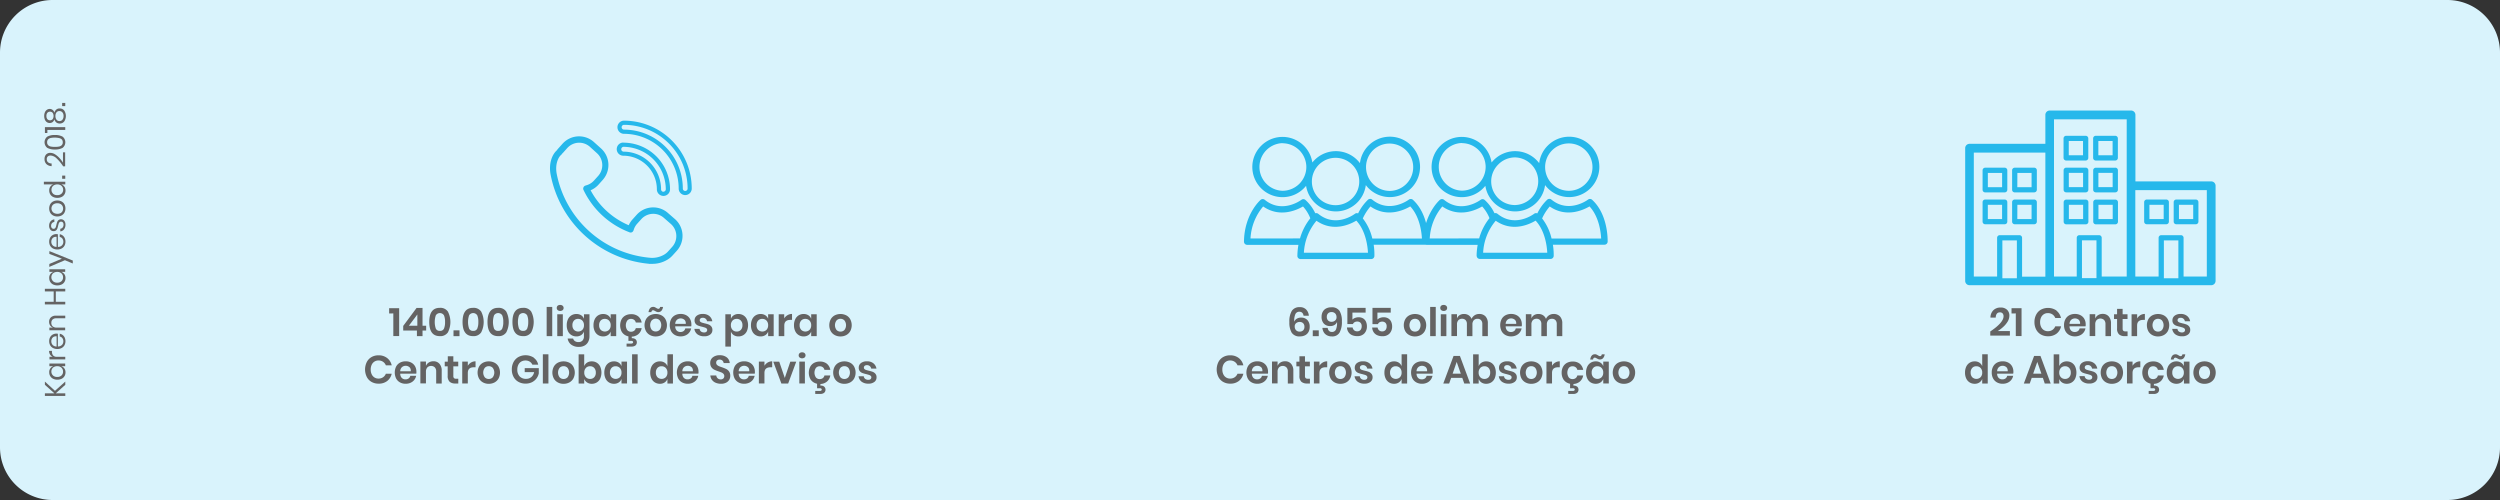 <?xml version="1.0" encoding="UTF-8"?> <svg xmlns="http://www.w3.org/2000/svg" width="950" height="190" viewBox="0 0 950 190"><rect x="0" y="0" width="950" height="190" fill="#333333" stroke="none"/><defs><style>.cls-1{fill:#d9f3fc;}.cls-2{fill:#646363;}.cls-3{fill:#26b8eb;}</style></defs><g id="Layer_2" data-name="Layer 2"><g id="Camada_1" data-name="Camada 1"><path class="cls-1" d="M930,190H20A20,20,0,0,1,0,170V20A20,20,0,0,1,20,0H930a20,20,0,0,1,20,20V170A20,20,0,0,1,930,190Z"></path><path class="cls-2" d="M147.87,119.12v-2h3.81v10.59h-2.22v-8.61Z"></path><path class="cls-2" d="M153.22,125.6v-1.75l5.07-6.83h2.27v6.75h1.38v1.83h-1.38v2.13h-2.13V125.6Zm5.37-6.1-3.21,4.28h3.21Z"></path><path class="cls-2" d="M163.12,122.35q0-5.37,4-5.37a3.42,3.42,0,0,1,3.09,1.44,8.71,8.71,0,0,1,0,7.87,3.42,3.42,0,0,1-3.09,1.44Q163.12,127.73,163.12,122.35Zm6,0a6.17,6.17,0,0,0-.4-2.5,1.82,1.82,0,0,0-3.12,0,8,8,0,0,0,0,5,1.56,1.56,0,0,0,1.57.88,1.52,1.52,0,0,0,1.55-.88A6.19,6.19,0,0,0,169.12,122.35Z"></path><path class="cls-2" d="M174.61,125.53v2.21h-2.28v-2.21Z"></path><path class="cls-2" d="M175.77,122.35q0-5.37,4-5.37a3.42,3.42,0,0,1,3.09,1.44,8.71,8.71,0,0,1,0,7.87,3.42,3.42,0,0,1-3.09,1.44Q175.77,127.73,175.77,122.35Zm6,0a6.17,6.17,0,0,0-.4-2.5,1.82,1.82,0,0,0-3.12,0,8,8,0,0,0,0,5,1.56,1.56,0,0,0,1.57.88,1.52,1.52,0,0,0,1.55-.88A6.37,6.37,0,0,0,181.77,122.35Z"></path><path class="cls-2" d="M185.25,122.35q0-5.37,4.05-5.37a3.42,3.42,0,0,1,3.09,1.44,8.71,8.71,0,0,1,0,7.87,3.42,3.42,0,0,1-3.09,1.44Q185.25,127.73,185.25,122.35Zm6,0a6.17,6.17,0,0,0-.4-2.5,1.82,1.82,0,0,0-3.12,0,8,8,0,0,0,0,5,1.56,1.56,0,0,0,1.57.88,1.52,1.52,0,0,0,1.55-.88A6.37,6.37,0,0,0,191.25,122.35Z"></path><path class="cls-2" d="M194.73,122.35q0-5.37,4.05-5.37a3.42,3.42,0,0,1,3.09,1.44,8.71,8.71,0,0,1,0,7.87,3.42,3.42,0,0,1-3.09,1.44Q194.73,127.73,194.73,122.35Zm6,0a6.17,6.17,0,0,0-.4-2.5,1.82,1.82,0,0,0-3.12,0,8,8,0,0,0,0,5,1.56,1.56,0,0,0,1.57.88,1.52,1.52,0,0,0,1.55-.88A6.37,6.37,0,0,0,200.73,122.35Z"></path><path class="cls-2" d="M209.85,116.63v11.1h-2.12v-11.1Z"></path><path class="cls-2" d="M211.88,116.2a1.37,1.37,0,0,1,.94-.32,1.4,1.4,0,0,1,1,.32,1.13,1.13,0,0,1,0,1.65,1.56,1.56,0,0,1-1.89,0,1,1,0,0,1-.36-.82A1.08,1.08,0,0,1,211.88,116.2Zm2,3.22v8.31h-2.12v-8.31Z"></path><path class="cls-2" d="M220.85,119.81a2.72,2.72,0,0,1,1.06,1.33v-1.72H224v8.34a4.57,4.57,0,0,1-.46,2.08,3.36,3.36,0,0,1-1.37,1.45,4.32,4.32,0,0,1-2.2.53,4.64,4.64,0,0,1-2.91-.86,3.53,3.53,0,0,1-1.35-2.32h2.08a1.68,1.68,0,0,0,.7,1,2.35,2.35,0,0,0,1.33.35,2.06,2.06,0,0,0,1.5-.55,2.21,2.21,0,0,0,.57-1.66V126a2.7,2.7,0,0,1-1.06,1.34,3.2,3.2,0,0,1-1.8.5,3.57,3.57,0,0,1-1.89-.51,3.39,3.39,0,0,1-1.31-1.48,5,5,0,0,1-.47-2.27,5.17,5.17,0,0,1,.47-2.27,3.44,3.44,0,0,1,1.31-1.48,3.57,3.57,0,0,1,1.89-.51A3.29,3.29,0,0,1,220.85,119.81Zm-2.73,2a2.5,2.5,0,0,0-.6,1.77,2.45,2.45,0,0,0,.6,1.76,2.27,2.27,0,0,0,3.17,0,2.42,2.42,0,0,0,.62-1.75,2.45,2.45,0,0,0-.62-1.76,2.11,2.11,0,0,0-1.58-.65A2,2,0,0,0,218.12,121.81Z"></path><path class="cls-2" d="M231,119.81a2.72,2.72,0,0,1,1.06,1.33v-1.72h2.1v8.31h-2.1V126a2.7,2.7,0,0,1-1.06,1.34,3.2,3.2,0,0,1-1.8.5,3.57,3.57,0,0,1-1.89-.51,3.39,3.39,0,0,1-1.31-1.48,5,5,0,0,1-.47-2.27,5.17,5.17,0,0,1,.47-2.27,3.44,3.44,0,0,1,1.31-1.48,3.57,3.57,0,0,1,1.89-.51A3.28,3.28,0,0,1,231,119.81Zm-2.73,2a2.5,2.5,0,0,0-.6,1.77,2.45,2.45,0,0,0,.6,1.76,2.27,2.27,0,0,0,3.17,0,2.42,2.42,0,0,0,.62-1.75,2.45,2.45,0,0,0-.62-1.76,2.11,2.11,0,0,0-1.58-.65A2,2,0,0,0,228.26,121.81Z"></path><path class="cls-2" d="M242.49,120.19a3.82,3.82,0,0,1,1.34,2.37H241.6a1.7,1.7,0,0,0-.61-1,1.93,1.93,0,0,0-1.22-.38,1.81,1.81,0,0,0-1.4.62,3.24,3.24,0,0,0,0,3.64,1.81,1.81,0,0,0,1.4.62,1.93,1.93,0,0,0,1.22-.38,1.7,1.7,0,0,0,.61-1h2.23a3.82,3.82,0,0,1-1.34,2.37,4.13,4.13,0,0,1-2.68.87,4.37,4.37,0,0,1-2.16-.52,3.67,3.67,0,0,1-1.47-1.48,5.21,5.21,0,0,1,0-4.54,3.61,3.61,0,0,1,1.47-1.48,4.48,4.48,0,0,1,2.16-.51A4.17,4.17,0,0,1,242.49,120.19Zm-1.05,8.68a1.59,1.59,0,0,1,0,2.43,2.37,2.37,0,0,1-1.41.4h-1.93v-1.14h1.71c.51,0,.76-.18.76-.54a.41.41,0,0,0-.19-.36,1,1,0,0,0-.58-.13h-1v-1.89h1.27v.89A2.06,2.06,0,0,1,241.44,128.87Z"></path><path class="cls-2" d="M251.36,119.83a3.67,3.67,0,0,1,1.52,1.48,4.88,4.88,0,0,1,0,4.54,3.86,3.86,0,0,1-1.52,1.48,4.62,4.62,0,0,1-2.18.52,4.48,4.48,0,0,1-2.18-.52,3.8,3.8,0,0,1-1.52-1.48,4.88,4.88,0,0,1,0-4.54,3.8,3.8,0,0,1,1.52-1.48,4.91,4.91,0,0,1,4.36,0Zm-2.56-3.11a5.45,5.45,0,0,1,.57.3,4.3,4.3,0,0,0,.44.24.91.91,0,0,0,.37.08.57.57,0,0,0,.44-.18.93.93,0,0,0,.22-.52h1.1a2.7,2.7,0,0,1-.62,1.48,1.63,1.63,0,0,1-1.21.49,1.4,1.4,0,0,1-.56-.11,5.51,5.51,0,0,1-.59-.3l-.43-.22a.82.82,0,0,0-.35-.08c-.37,0-.59.24-.66.71h-1.09c.21-1.32.81-2,1.81-2A1.25,1.25,0,0,1,248.8,116.72Zm-1.13,5a3,3,0,0,0,0,3.62,2,2,0,0,0,1.5.62,2,2,0,0,0,1.5-.62,3,3,0,0,0,0-3.62,2,2,0,0,0-1.5-.62A2,2,0,0,0,247.67,121.77Z"></path><path class="cls-2" d="M262.67,124h-6.09a2.26,2.26,0,0,0,.6,1.63,1.93,1.93,0,0,0,1.38.53,2,2,0,0,0,1.22-.36,1.6,1.6,0,0,0,.62-1h2.23a3.47,3.47,0,0,1-.71,1.56,3.65,3.65,0,0,1-1.39,1.08,4.45,4.45,0,0,1-1.88.39,4.37,4.37,0,0,1-2.16-.52,3.67,3.67,0,0,1-1.47-1.48,5.21,5.21,0,0,1,0-4.54,3.61,3.61,0,0,1,1.47-1.48,4.48,4.48,0,0,1,2.16-.51,4.35,4.35,0,0,1,2.15.51,3.61,3.61,0,0,1,1.42,1.4,4.13,4.13,0,0,1,.5,2A2.34,2.34,0,0,1,262.67,124Zm-2.58-2.47a2.19,2.19,0,0,0-2.86,0,2.18,2.18,0,0,0-.65,1.54h4A1.87,1.87,0,0,0,260.09,121.51Z"></path><path class="cls-2" d="M269.54,120.08a3.31,3.31,0,0,1,1.14,2h-2a1.56,1.56,0,0,0-1.64-1.32,1.26,1.26,0,0,0-.84.25.86.86,0,0,0-.3.69.71.71,0,0,0,.24.56,1.73,1.73,0,0,0,.6.33c.24.08.58.17,1,.28a11.64,11.64,0,0,1,1.54.44,2.6,2.6,0,0,1,1,.73,2,2,0,0,1,.43,1.36,2.12,2.12,0,0,1-.83,1.73,3.51,3.51,0,0,1-2.24.66,4.19,4.19,0,0,1-2.59-.73,3.12,3.12,0,0,1-1.19-2.08h2a1.38,1.38,0,0,0,.54,1,1.91,1.91,0,0,0,1.21.35,1.21,1.21,0,0,0,.83-.26.88.88,0,0,0,.29-.68.73.73,0,0,0-.25-.58,1.69,1.69,0,0,0-.62-.34c-.25-.08-.59-.17-1-.29a11.21,11.21,0,0,1-1.51-.43,2.31,2.31,0,0,1-1-.7,2,2,0,0,1-.41-1.32,2.15,2.15,0,0,1,.82-1.75,3.5,3.5,0,0,1,2.28-.67A3.66,3.66,0,0,1,269.54,120.08Z"></path><path class="cls-2" d="M282.49,119.83a3.39,3.39,0,0,1,1.31,1.48,5.72,5.72,0,0,1,0,4.54,3.39,3.39,0,0,1-1.31,1.48,3.57,3.57,0,0,1-1.89.51,3.14,3.14,0,0,1-1.79-.5,2.75,2.75,0,0,1-1.06-1.34v5.7h-2.12V119.43h2.12v1.72a2.67,2.67,0,0,1,1.06-1.33,3.16,3.16,0,0,1,1.79-.5A3.57,3.57,0,0,1,282.49,119.83Zm-4.13,2a2.43,2.43,0,0,0-.62,1.76,2.46,2.46,0,0,0,.62,1.75,2.1,2.1,0,0,0,1.58.65,2.07,2.07,0,0,0,1.59-.64,2.47,2.47,0,0,0,.6-1.76,2.5,2.5,0,0,0-.6-1.77,2.07,2.07,0,0,0-1.59-.65A2.14,2.14,0,0,0,278.36,121.81Z"></path><path class="cls-2" d="M290.83,119.81a2.72,2.72,0,0,1,1.06,1.33v-1.72H294v8.31h-2.1V126a2.7,2.7,0,0,1-1.06,1.34,3.2,3.2,0,0,1-1.8.5,3.57,3.57,0,0,1-1.89-.51,3.39,3.39,0,0,1-1.31-1.48,5,5,0,0,1-.47-2.27,5.17,5.17,0,0,1,.47-2.27,3.44,3.44,0,0,1,1.31-1.48,3.57,3.57,0,0,1,1.89-.51A3.28,3.28,0,0,1,290.83,119.81Zm-2.73,2a2.5,2.5,0,0,0-.6,1.77,2.45,2.45,0,0,0,.6,1.76,2.27,2.27,0,0,0,3.17,0,2.42,2.42,0,0,0,.62-1.75,2.45,2.45,0,0,0-.62-1.76,2.11,2.11,0,0,0-1.58-.65A2,2,0,0,0,288.1,121.81Z"></path><path class="cls-2" d="M299.26,119.76a3.32,3.32,0,0,1,1.71-.46v2.26h-.62c-1.55,0-2.32.72-2.32,2.16v4h-2.12v-8.31H298V121A3.48,3.48,0,0,1,299.26,119.76Z"></path><path class="cls-2" d="M307.19,119.81a2.72,2.72,0,0,1,1.06,1.33v-1.72h2.1v8.31h-2.1V126a2.7,2.7,0,0,1-1.06,1.34,3.2,3.2,0,0,1-1.8.5,3.57,3.57,0,0,1-1.89-.51,3.39,3.39,0,0,1-1.31-1.48,5,5,0,0,1-.47-2.27,5.17,5.17,0,0,1,.47-2.27,3.44,3.44,0,0,1,1.31-1.48,3.57,3.57,0,0,1,1.89-.51A3.28,3.28,0,0,1,307.19,119.81Zm-2.73,2a2.5,2.5,0,0,0-.6,1.77,2.45,2.45,0,0,0,.6,1.76,2.27,2.27,0,0,0,3.17,0,2.42,2.42,0,0,0,.62-1.75,2.45,2.45,0,0,0-.62-1.76,2.11,2.11,0,0,0-1.58-.65A2,2,0,0,0,304.46,121.81Z"></path><path class="cls-2" d="M321.57,119.83a3.67,3.67,0,0,1,1.52,1.48,4.88,4.88,0,0,1,0,4.54,3.86,3.86,0,0,1-1.52,1.48,4.62,4.62,0,0,1-2.18.52,4.48,4.48,0,0,1-2.18-.52,3.8,3.8,0,0,1-1.52-1.48,4.88,4.88,0,0,1,0-4.54,3.8,3.8,0,0,1,1.52-1.48,4.91,4.91,0,0,1,4.36,0Zm-3.68,1.94a3,3,0,0,0,0,3.62,2,2,0,0,0,1.5.62,2,2,0,0,0,1.5-.62,3,3,0,0,0,0-3.62,2,2,0,0,0-1.5-.62A2,2,0,0,0,317.89,121.77Z"></path><path class="cls-2" d="M147.12,136.06a4.82,4.82,0,0,1,1.73,2.77h-2.22a2.93,2.93,0,0,0-1.07-1.35,3,3,0,0,0-1.75-.5,2.76,2.76,0,0,0-2.56,1.62,4.18,4.18,0,0,0-.38,1.83,4,4,0,0,0,.38,1.81,2.76,2.76,0,0,0,2.56,1.62,3.05,3.05,0,0,0,1.75-.5,2.93,2.93,0,0,0,1.07-1.35h2.22a4.82,4.82,0,0,1-1.73,2.78,5.16,5.16,0,0,1-3.28,1,5.26,5.26,0,0,1-2.68-.68,4.55,4.55,0,0,1-1.8-1.91,6.42,6.42,0,0,1,0-5.59,4.59,4.59,0,0,1,1.79-1.91,5.24,5.24,0,0,1,2.69-.68A5.16,5.16,0,0,1,147.12,136.06Z"></path><path class="cls-2" d="M158.18,142h-6.09a2.26,2.26,0,0,0,.6,1.63,1.93,1.93,0,0,0,1.38.53,2,2,0,0,0,1.22-.36,1.6,1.6,0,0,0,.62-1h2.23a3.47,3.47,0,0,1-.71,1.56,3.65,3.65,0,0,1-1.39,1.08,4.45,4.45,0,0,1-1.88.39,4.37,4.37,0,0,1-2.16-.52,3.67,3.67,0,0,1-1.47-1.48,5.21,5.21,0,0,1,0-4.54,3.61,3.61,0,0,1,1.47-1.48,4.48,4.48,0,0,1,2.16-.51,4.35,4.35,0,0,1,2.15.51,3.61,3.61,0,0,1,1.42,1.4,4.13,4.13,0,0,1,.5,2A2.69,2.69,0,0,1,158.18,142Zm-2.59-2.47a2.19,2.19,0,0,0-2.86,0,2.18,2.18,0,0,0-.65,1.54h4A1.84,1.84,0,0,0,155.59,139.51Z"></path><path class="cls-2" d="M167,138.25a3.83,3.83,0,0,1,.85,2.66v4.83h-2.1v-4.59a2.18,2.18,0,0,0-.51-1.54,2.07,2.07,0,0,0-2.84,0,2.39,2.39,0,0,0-.54,1.68v4.41h-2.12v-8.31h2.12v1.67a2.6,2.6,0,0,1,1.09-1.31,3.19,3.19,0,0,1,1.75-.47A2.92,2.92,0,0,1,167,138.25Z"></path><path class="cls-2" d="M174.15,143.91v1.82H173a3.09,3.09,0,0,1-2.14-.67,2.94,2.94,0,0,1-.74-2.25v-3.6H169v-1.78h1.16v-2.06h2.11v2.06h1.86v1.78h-1.86v3.63a1.17,1.17,0,0,0,.24.84,1.12,1.12,0,0,0,.81.24h.83Z"></path><path class="cls-2" d="M179,137.76a3.32,3.32,0,0,1,1.71-.46v2.26h-.62c-1.55,0-2.32.72-2.32,2.16v4h-2.12v-8.31h2.12V139A3.48,3.48,0,0,1,179,137.76Z"></path><path class="cls-2" d="M187.92,137.83a3.67,3.67,0,0,1,1.52,1.48,4.88,4.88,0,0,1,0,4.54,3.86,3.86,0,0,1-1.52,1.48,4.62,4.62,0,0,1-2.18.52,4.48,4.48,0,0,1-2.18-.52,3.8,3.8,0,0,1-1.52-1.48,4.88,4.88,0,0,1,0-4.54,3.8,3.8,0,0,1,1.52-1.48,4.91,4.91,0,0,1,4.36,0Zm-3.69,1.94a3,3,0,0,0,0,3.62,2,2,0,0,0,1.5.62,2,2,0,0,0,1.5-.62,3,3,0,0,0,0-3.62,2,2,0,0,0-1.5-.62A2,2,0,0,0,184.23,139.77Z"></path><path class="cls-2" d="M202.88,136a4.18,4.18,0,0,1,1.63,2.57h-2.22a2.53,2.53,0,0,0-1-1.15,2.94,2.94,0,0,0-1.61-.43,3.1,3.1,0,0,0-1.62.42,2.82,2.82,0,0,0-1.09,1.2,4,4,0,0,0-.39,1.83,3.6,3.6,0,0,0,.89,2.59,3.22,3.22,0,0,0,2.44.93,3,3,0,0,0,2-.68,3.15,3.15,0,0,0,1.06-1.88h-3.58v-1.51h5.35v2a4.87,4.87,0,0,1-2.59,3.35,5.38,5.38,0,0,1-2.42.53,5.47,5.47,0,0,1-2.75-.68,4.68,4.68,0,0,1-1.84-1.9,5.81,5.81,0,0,1-.65-2.8,5.93,5.93,0,0,1,.65-2.8,4.76,4.76,0,0,1,1.84-1.91,5.77,5.77,0,0,1,5.94.28Z"></path><path class="cls-2" d="M208.4,134.63v11.1h-2.12v-11.1Z"></path><path class="cls-2" d="M216.34,137.83a3.67,3.67,0,0,1,1.52,1.48,4.88,4.88,0,0,1,0,4.54,3.86,3.86,0,0,1-1.52,1.48,4.62,4.62,0,0,1-2.18.52,4.48,4.48,0,0,1-2.18-.52,3.8,3.8,0,0,1-1.52-1.48,4.88,4.88,0,0,1,0-4.54,3.8,3.8,0,0,1,1.52-1.48,4.91,4.91,0,0,1,4.36,0Zm-3.68,1.94a3,3,0,0,0,0,3.62,2,2,0,0,0,1.5.62,2,2,0,0,0,1.5-.62,3,3,0,0,0,0-3.62,2,2,0,0,0-1.5-.62A2,2,0,0,0,212.66,139.77Z"></path><path class="cls-2" d="M226.77,137.83a3.39,3.39,0,0,1,1.31,1.48,5.72,5.72,0,0,1,0,4.54,3.39,3.39,0,0,1-1.31,1.48,3.57,3.57,0,0,1-1.89.51,3.14,3.14,0,0,1-1.79-.5A2.75,2.75,0,0,1,222,144v1.74h-2.12v-11.1H222v4.51a2.67,2.67,0,0,1,1.06-1.33,3.16,3.16,0,0,1,1.79-.5A3.57,3.57,0,0,1,226.77,137.83Zm-4.13,2a2.43,2.43,0,0,0-.62,1.76,2.46,2.46,0,0,0,.62,1.75,2.1,2.1,0,0,0,1.58.65,2.07,2.07,0,0,0,1.59-.64,2.47,2.47,0,0,0,.6-1.76,2.5,2.5,0,0,0-.6-1.77,2.07,2.07,0,0,0-1.59-.65A2.14,2.14,0,0,0,222.64,139.81Z"></path><path class="cls-2" d="M235.11,137.81a2.72,2.72,0,0,1,1.06,1.33v-1.72h2.1v8.31h-2.1V144a2.7,2.7,0,0,1-1.06,1.34,3.2,3.2,0,0,1-1.8.5,3.57,3.57,0,0,1-1.89-.51,3.39,3.39,0,0,1-1.31-1.48,5,5,0,0,1-.47-2.27,5.17,5.17,0,0,1,.47-2.27,3.44,3.44,0,0,1,1.31-1.48,3.57,3.57,0,0,1,1.89-.51A3.28,3.28,0,0,1,235.11,137.81Zm-2.73,2a2.5,2.5,0,0,0-.6,1.77,2.45,2.45,0,0,0,.6,1.76,2.27,2.27,0,0,0,3.17,0,2.42,2.42,0,0,0,.62-1.75,2.45,2.45,0,0,0-.62-1.76,2.11,2.11,0,0,0-1.58-.65A2,2,0,0,0,232.38,139.81Z"></path><path class="cls-2" d="M242.31,134.63v11.1h-2.12v-11.1Z"></path><path class="cls-2" d="M252.55,137.81a2.79,2.79,0,0,1,1.07,1.33v-4.51h2.1v11.1h-2.1V144a2.83,2.83,0,0,1-1.07,1.34,3.14,3.14,0,0,1-1.79.5,3.57,3.57,0,0,1-1.89-.51,3.39,3.39,0,0,1-1.31-1.48,5,5,0,0,1-.47-2.27,5.17,5.17,0,0,1,.47-2.27,3.44,3.44,0,0,1,1.31-1.48,3.57,3.57,0,0,1,1.89-.51A3.24,3.24,0,0,1,252.55,137.81Zm-2.72,2a2.5,2.5,0,0,0-.6,1.77,2.45,2.45,0,0,0,.6,1.76,2.27,2.27,0,0,0,3.17,0,2.42,2.42,0,0,0,.62-1.75,2.45,2.45,0,0,0-.62-1.76,2.11,2.11,0,0,0-1.58-.65A2,2,0,0,0,249.83,139.81Z"></path><path class="cls-2" d="M265.38,142h-6.09a2.26,2.26,0,0,0,.6,1.63,1.93,1.93,0,0,0,1.38.53,2,2,0,0,0,1.22-.36,1.6,1.6,0,0,0,.62-1h2.23a3.47,3.47,0,0,1-.71,1.56,3.65,3.65,0,0,1-1.39,1.08,4.45,4.45,0,0,1-1.88.39,4.37,4.37,0,0,1-2.16-.52,3.67,3.67,0,0,1-1.47-1.48,5.21,5.21,0,0,1,0-4.54,3.61,3.61,0,0,1,1.47-1.48,4.48,4.48,0,0,1,2.16-.51,4.35,4.35,0,0,1,2.15.51,3.61,3.61,0,0,1,1.42,1.4,4.13,4.13,0,0,1,.5,2A2.34,2.34,0,0,1,265.38,142Zm-2.59-2.47a2.19,2.19,0,0,0-2.86,0,2.18,2.18,0,0,0-.65,1.54h4A1.81,1.81,0,0,0,262.79,139.51Z"></path><path class="cls-2" d="M277.1,144.33a2.83,2.83,0,0,1-1.2,1.09,4.09,4.09,0,0,1-1.94.41,5.11,5.11,0,0,1-2-.38,3.39,3.39,0,0,1-1.42-1.1,3.23,3.23,0,0,1-.61-1.68h2.25a1.68,1.68,0,0,0,.52,1.07,1.6,1.6,0,0,0,1.18.43,1.38,1.38,0,0,0,1-.35,1.26,1.26,0,0,0,.35-.91,1.21,1.21,0,0,0-.29-.82,2.15,2.15,0,0,0-.72-.52q-.44-.19-1.2-.45a12.58,12.58,0,0,1-1.62-.65,2.91,2.91,0,0,1-1.07-.94,2.7,2.7,0,0,1-.44-1.6,2.61,2.61,0,0,1,1-2.15,4,4,0,0,1,2.6-.79,4.14,4.14,0,0,1,2.68.81,3,3,0,0,1,1.13,2.16H275a1.61,1.61,0,0,0-.48-.94,1.47,1.47,0,0,0-1.06-.37,1.39,1.39,0,0,0-.95.31,1.11,1.11,0,0,0-.36.89,1.07,1.07,0,0,0,.28.77,2.21,2.21,0,0,0,.71.5,12.16,12.16,0,0,0,1.16.43,16.09,16.09,0,0,1,1.66.67,2.9,2.9,0,0,1,1.09.95,2.78,2.78,0,0,1,.45,1.65A2.92,2.92,0,0,1,277.1,144.33Z"></path><path class="cls-2" d="M286.8,142h-6.09a2.26,2.26,0,0,0,.6,1.63,1.93,1.93,0,0,0,1.38.53,2,2,0,0,0,1.22-.36,1.6,1.6,0,0,0,.62-1h2.23a3.47,3.47,0,0,1-.71,1.56,3.65,3.65,0,0,1-1.39,1.08,4.45,4.45,0,0,1-1.88.39,4.37,4.37,0,0,1-2.16-.52,3.67,3.67,0,0,1-1.47-1.48,5.21,5.21,0,0,1,0-4.54,3.61,3.61,0,0,1,1.47-1.48,4.48,4.48,0,0,1,2.16-.51,4.35,4.35,0,0,1,2.15.51,3.61,3.61,0,0,1,1.42,1.4,4.13,4.13,0,0,1,.5,2A2.34,2.34,0,0,1,286.8,142Zm-2.59-2.47a2.19,2.19,0,0,0-2.86,0,2.18,2.18,0,0,0-.65,1.54h4A1.81,1.81,0,0,0,284.21,139.51Z"></path><path class="cls-2" d="M291.72,137.76a3.32,3.32,0,0,1,1.71-.46v2.26h-.62c-1.55,0-2.32.72-2.32,2.16v4h-2.12v-8.31h2.12V139A3.48,3.48,0,0,1,291.72,137.76Z"></path><path class="cls-2" d="M298.22,143.62l2.1-6.19h2.25l-3.07,8.31h-2.58l-3.08-8.31h2.27Z"></path><path class="cls-2" d="M303.86,134.2a1.37,1.37,0,0,1,.94-.32,1.4,1.4,0,0,1,.95.32,1.13,1.13,0,0,1,0,1.65,1.56,1.56,0,0,1-1.89,0,1,1,0,0,1-.36-.82A1.08,1.08,0,0,1,303.86,134.2Zm2,3.22v8.31h-2.12v-8.31Z"></path><path class="cls-2" d="M314.18,138.19a3.82,3.82,0,0,1,1.34,2.37h-2.23a1.7,1.7,0,0,0-.61-1,1.93,1.93,0,0,0-1.22-.38,1.81,1.81,0,0,0-1.4.62,3.24,3.24,0,0,0,0,3.64,1.81,1.81,0,0,0,1.4.62,1.93,1.93,0,0,0,1.22-.38,1.7,1.7,0,0,0,.61-1h2.23a3.82,3.82,0,0,1-1.34,2.37,4.13,4.13,0,0,1-2.68.87,4.37,4.37,0,0,1-2.16-.52,3.67,3.67,0,0,1-1.47-1.48,5.21,5.21,0,0,1,0-4.54,3.61,3.61,0,0,1,1.47-1.48,4.48,4.48,0,0,1,2.16-.51A4.15,4.15,0,0,1,314.18,138.19Zm-1.05,8.68a1.59,1.59,0,0,1,0,2.43,2.37,2.37,0,0,1-1.41.4h-1.93v-1.14h1.71c.51,0,.76-.18.76-.54a.41.41,0,0,0-.19-.36,1,1,0,0,0-.58-.13h-1v-1.89h1.27v.89A2,2,0,0,1,313.13,146.87Z"></path><path class="cls-2" d="M323.05,137.83a3.67,3.67,0,0,1,1.52,1.48,4.88,4.88,0,0,1,0,4.54,3.86,3.86,0,0,1-1.52,1.48,4.62,4.62,0,0,1-2.18.52,4.48,4.48,0,0,1-2.18-.52,3.8,3.8,0,0,1-1.52-1.48,4.88,4.88,0,0,1,0-4.54,3.8,3.8,0,0,1,1.52-1.48,4.91,4.91,0,0,1,4.36,0Zm-3.68,1.94a3,3,0,0,0,0,3.62,2,2,0,0,0,1.5.62,2,2,0,0,0,1.5-.62,3,3,0,0,0,0-3.62,2,2,0,0,0-1.5-.62A2,2,0,0,0,319.37,139.77Z"></path><path class="cls-2" d="M331.92,138.08a3.31,3.31,0,0,1,1.14,2h-2a1.56,1.56,0,0,0-1.64-1.32,1.26,1.26,0,0,0-.84.25.86.86,0,0,0-.3.69.71.71,0,0,0,.24.56,1.73,1.73,0,0,0,.6.33c.24.08.58.17,1,.28a11.64,11.64,0,0,1,1.54.44,2.6,2.6,0,0,1,1,.73,2,2,0,0,1,.43,1.36,2.12,2.12,0,0,1-.83,1.73,3.51,3.51,0,0,1-2.24.66,4.19,4.19,0,0,1-2.59-.73,3.12,3.12,0,0,1-1.19-2.08h2a1.38,1.38,0,0,0,.54,1,1.91,1.91,0,0,0,1.21.35,1.21,1.21,0,0,0,.83-.26.88.88,0,0,0,.29-.68.73.73,0,0,0-.25-.58,1.69,1.69,0,0,0-.62-.34c-.25-.08-.59-.17-1-.29a11.21,11.21,0,0,1-1.51-.43,2.31,2.31,0,0,1-1-.7,2,2,0,0,1-.41-1.32,2.15,2.15,0,0,1,.82-1.75,3.5,3.5,0,0,1,2.28-.67A3.66,3.66,0,0,1,331.92,138.08Z"></path><path class="cls-2" d="M20.89,148.51,24.81,145v1.23l-3.62,3.23h3.62v1H17.06v-1h3.6l-3.6-3.24V145Z"></path><path class="cls-2" d="M19.13,140a2.26,2.26,0,0,1,1.18-.85H18.77v-1h6v1H23.27a2.36,2.36,0,0,1,1.18.85,2.5,2.5,0,0,1,.44,1.49,2.72,2.72,0,0,1-.37,1.43,2.54,2.54,0,0,1-1.07,1,3.64,3.64,0,0,1-1.64.36,3.58,3.58,0,0,1-1.65-.36,2.64,2.64,0,0,1-1.08-1,2.72,2.72,0,0,1-.37-1.43A2.28,2.28,0,0,1,19.13,140Zm1,2.68a2.26,2.26,0,0,0,1.62.56,2.26,2.26,0,0,0,1.62-.56,1.94,1.94,0,0,0,.59-1.48,2,2,0,0,0-.28-1.06,1.84,1.84,0,0,0-.78-.73,2.39,2.39,0,0,0-1.16-.26,2.58,2.58,0,0,0-1.17.26,1.9,1.9,0,0,0-.78.73,2.09,2.09,0,0,0-.27,1.06A2,2,0,0,0,20.17,142.7Z"></path><path class="cls-2" d="M19,134.7a2.6,2.6,0,0,1-.35-1.36h1.09v.31a2.16,2.16,0,0,0,.43,1.39,1.75,1.75,0,0,0,1.44.54H24.8v1h-6v-1H20A2.36,2.36,0,0,1,19,134.7Z"></path><path class="cls-2" d="M22,126.83v4.83a2.1,2.1,0,0,0,1.55-.59,1.94,1.94,0,0,0,.52-1.36,2,2,0,0,0-.37-1.22,1.5,1.5,0,0,0-1-.6v-1.07a2.53,2.53,0,0,1,1.89,1.47,3.3,3.3,0,0,1,.28,1.36,3.11,3.11,0,0,1-.37,1.54,2.64,2.64,0,0,1-1.07,1.05,3.42,3.42,0,0,1-1.64.38,3.46,3.46,0,0,1-1.65-.38,2.6,2.6,0,0,1-1.08-1.05,3.11,3.11,0,0,1-.37-1.54,3,3,0,0,1,.37-1.53,2.53,2.53,0,0,1,1-1,2.84,2.84,0,0,1,1.39-.35C21.66,126.79,21.84,126.8,22,126.83ZM20.39,128a1.65,1.65,0,0,0-.67.69,2.05,2.05,0,0,0-.22,1,2,2,0,0,0,.51,1.39,2,2,0,0,0,1.5.6V127.8A2.07,2.07,0,0,0,20.39,128Z"></path><path class="cls-2" d="M19.34,120.6a2.72,2.72,0,0,1,1.95-.65H24.8v1H21.38a1.94,1.94,0,0,0-1.39.46,1.66,1.66,0,0,0-.48,1.25A1.73,1.73,0,0,0,20,124a2.23,2.23,0,0,0,1.56.49h3.2v1h-6v-1h1.43a2,2,0,0,1-1.13-.82,2.42,2.42,0,0,1-.4-1.36A2.24,2.24,0,0,1,19.34,120.6Z"></path><path class="cls-2" d="M17.05,109.74H24.8v1H21.21v3.94H24.8v1H17.05v-1H20.4v-3.94H17.05Z"></path><path class="cls-2" d="M19.13,104.17a2.26,2.26,0,0,1,1.18-.85H18.77v-1h6v1H23.27a2.36,2.36,0,0,1,1.18.85,2.5,2.5,0,0,1,.44,1.49,2.72,2.72,0,0,1-.37,1.43,2.54,2.54,0,0,1-1.07,1,3.64,3.64,0,0,1-1.64.36,3.58,3.58,0,0,1-1.65-.36,2.64,2.64,0,0,1-1.08-1,2.72,2.72,0,0,1-.37-1.43A2.28,2.28,0,0,1,19.13,104.17Zm1,2.68a2.26,2.26,0,0,0,1.62.56,2.26,2.26,0,0,0,1.62-.56,1.94,1.94,0,0,0,.59-1.48,2,2,0,0,0-.28-1.06,1.84,1.84,0,0,0-.78-.73,2.39,2.39,0,0,0-1.16-.26,2.58,2.58,0,0,0-1.17.26,1.9,1.9,0,0,0-.78.73,2.09,2.09,0,0,0-.27,1.06A2,2,0,0,0,20.17,106.85Z"></path><path class="cls-2" d="M18.76,100.3l4.75-2-4.75-1.81V95.42L27.66,99v1.13l-3-1.25-5.94,2.54Z"></path><path class="cls-2" d="M22,89v4.83a2.1,2.1,0,0,0,1.55-.59,1.94,1.94,0,0,0,.52-1.36,2,2,0,0,0-.37-1.22,1.5,1.5,0,0,0-1-.6V89a2.53,2.53,0,0,1,1.89,1.47,3.3,3.3,0,0,1,.28,1.36,3.11,3.11,0,0,1-.37,1.54,2.64,2.64,0,0,1-1.07,1.05,3.42,3.42,0,0,1-1.64.38,3.46,3.46,0,0,1-1.65-.38,2.6,2.6,0,0,1-1.08-1.05,3.11,3.11,0,0,1-.37-1.54,3,3,0,0,1,.37-1.53,2.53,2.53,0,0,1,1-1,2.84,2.84,0,0,1,1.39-.35C21.66,89,21.84,89,22,89Zm-1.61,1.19a1.65,1.65,0,0,0-.67.69,2.05,2.05,0,0,0-.22,1A2,2,0,0,0,20,93.22a2,2,0,0,0,1.5.6V90A2.07,2.07,0,0,0,20.39,90.18Z"></path><path class="cls-2" d="M19.22,84.1a2.23,2.23,0,0,1,1.43-.75v1a1.32,1.32,0,0,0-.88.45,1.45,1.45,0,0,0-.35,1,1.26,1.26,0,0,0,.26.84.88.88,0,0,0,.7.3.72.72,0,0,0,.53-.2,1.29,1.29,0,0,0,.31-.51,8.41,8.41,0,0,0,.22-.83,8.37,8.37,0,0,1,.31-1.08,1.7,1.7,0,0,1,.51-.7,1.48,1.48,0,0,1,.95-.29,1.5,1.5,0,0,1,1.2.56,2.22,2.22,0,0,1,.46,1.48,2.79,2.79,0,0,1-.52,1.76,2.05,2.05,0,0,1-1.44.8v-1a1.28,1.28,0,0,0,.89-.48,1.7,1.7,0,0,0,.34-1.12,1.21,1.21,0,0,0-.26-.81.86.86,0,0,0-.69-.29.76.76,0,0,0-.56.21,1.31,1.31,0,0,0-.32.52,8.62,8.62,0,0,0-.23.85,7.72,7.72,0,0,1-.31,1.07,1.59,1.59,0,0,1-.49.68,1.36,1.36,0,0,1-.91.28,1.53,1.53,0,0,1-1.23-.56,2.31,2.31,0,0,1-.47-1.53A2.57,2.57,0,0,1,19.22,84.1Z"></path><path class="cls-2" d="M19.06,77.66a2.67,2.67,0,0,1,1.08-1.08,3.35,3.35,0,0,1,1.65-.39,3.29,3.29,0,0,1,1.64.39,2.71,2.71,0,0,1,1.07,1.08,3.47,3.47,0,0,1,0,3.12,2.71,2.71,0,0,1-1.07,1.08,3.32,3.32,0,0,1-1.64.4,3.25,3.25,0,0,1-1.65-.4,2.74,2.74,0,0,1-1.08-1.08,3.47,3.47,0,0,1,0-3.12Zm.75,2.55a1.88,1.88,0,0,0,.74.74A2.86,2.86,0,0,0,23,81a1.82,1.82,0,0,0,.74-.74,2.2,2.2,0,0,0,0-2,1.88,1.88,0,0,0-.74-.74,2.43,2.43,0,0,0-1.23-.28,2.5,2.5,0,0,0-1.24.28,1.82,1.82,0,0,0-.74.74,2.11,2.11,0,0,0-.24,1A2.14,2.14,0,0,0,19.81,80.21Z"></path><path class="cls-2" d="M19.13,70.91a2.26,2.26,0,0,1,1.18-.85H16.67v-1h8.14v1H23.27a2.36,2.36,0,0,1,1.18.85,2.5,2.5,0,0,1,.44,1.49,2.72,2.72,0,0,1-.37,1.43,2.54,2.54,0,0,1-1.07,1,3.64,3.64,0,0,1-1.64.36,3.58,3.58,0,0,1-1.65-.36,2.64,2.64,0,0,1-1.08-1,2.72,2.72,0,0,1-.37-1.43A2.32,2.32,0,0,1,19.13,70.91Zm1,2.69a2.26,2.26,0,0,0,1.62.56,2.26,2.26,0,0,0,1.62-.56A1.94,1.94,0,0,0,24,72.12a2,2,0,0,0-.28-1.06,1.84,1.84,0,0,0-.78-.73,2.39,2.39,0,0,0-1.16-.26,2.58,2.58,0,0,0-1.17.26,1.9,1.9,0,0,0-.78.73,2.09,2.09,0,0,0-.27,1.06A2,2,0,0,0,20.17,73.6Z"></path><path class="cls-2" d="M23.62,66.73H24.8v1.21H23.62Z"></path><path class="cls-2" d="M21.54,60.22a3.57,3.57,0,0,0-2.3-1.12,1.57,1.57,0,0,0-1.06.34,1.31,1.31,0,0,0-.4,1.08,1.42,1.42,0,0,0,.49,1.17,2.33,2.33,0,0,0,1.35.44v1a2.91,2.91,0,0,1-2-.8,2.57,2.57,0,0,1-.7-1.87,2.46,2.46,0,0,1,.58-1.73,2.11,2.11,0,0,1,1.65-.64,3.36,3.36,0,0,1,1.79.57,8,8,0,0,1,1.68,1.42,10.36,10.36,0,0,1,1.31,1.75V57.88h.83v5.33H24A15.44,15.44,0,0,0,21.54,60.22Z"></path><path class="cls-2" d="M20.87,56.81a5.71,5.71,0,0,1-2.9-.62,2.71,2.71,0,0,1,0-4.27,5.72,5.72,0,0,1,2.89-.62,5.79,5.79,0,0,1,2.92.62,2.71,2.71,0,0,1,0,4.27A5.72,5.72,0,0,1,20.87,56.81Zm0-4.52a7.7,7.7,0,0,0-1.58.14,2,2,0,0,0-1,.52,1.54,1.54,0,0,0-.38,1.11,1.51,1.51,0,0,0,.38,1.1,1.91,1.91,0,0,0,1,.52,7.7,7.7,0,0,0,1.58.14,7.91,7.91,0,0,0,1.6-.14,2.06,2.06,0,0,0,1-.52,1.46,1.46,0,0,0,.38-1.1A1.54,1.54,0,0,0,23.5,53a2,2,0,0,0-1-.52A7.19,7.19,0,0,0,20.87,52.29Z"></path><path class="cls-2" d="M18,50.54h-.93V48.32H24.8v1.06H18Z"></path><path class="cls-2" d="M17.83,46.43a2.07,2.07,0,0,1-.75-.91,3.49,3.49,0,0,1-.28-1.44,3.33,3.33,0,0,1,.28-1.44,2.07,2.07,0,0,1,.75-.91,1.81,1.81,0,0,1,2.83,1.11,2.29,2.29,0,0,1,.73-1.2,1.92,1.92,0,0,1,1.28-.43A2.11,2.11,0,0,1,24.4,42a3.75,3.75,0,0,1,0,4.16,2.09,2.09,0,0,1-1.73.78,2,2,0,0,1-1.28-.42,2.22,2.22,0,0,1-.73-1.19A1.94,1.94,0,0,1,20,46.39a1.87,1.87,0,0,1-1.12.35A1.82,1.82,0,0,1,17.83,46.43ZM20,45.3a2.25,2.25,0,0,0,0-2.44,1.38,1.38,0,0,0-2,0,1.88,1.88,0,0,0-.36,1.21A1.92,1.92,0,0,0,18,45.29a1.37,1.37,0,0,0,2,0Zm3.74.16a2.16,2.16,0,0,0,.41-1.38,2,2,0,0,0-.42-1.36,1.41,1.41,0,0,0-1.16-.51,1.3,1.3,0,0,0-1.13.53,2.19,2.19,0,0,0-.38,1.34,2.27,2.27,0,0,0,.38,1.35A1.32,1.32,0,0,0,22.6,46,1.43,1.43,0,0,0,23.77,45.46Z"></path><path class="cls-2" d="M23.62,39.11H24.8v1.21H23.62Z"></path><path class="cls-3" d="M246.57,100.26c.4,0,.8,0,1.2,0a11,11,0,0,0,5.75-1.52,8.53,8.53,0,0,0,2.06-1.67l1.58-1.75a8.48,8.48,0,0,0-.6-12L253.89,81a8.44,8.44,0,0,0-11.94.6l-1.58,1.76a8.3,8.3,0,0,0-1.45,2.23,29.47,29.47,0,0,1-14.49-13.29,8.38,8.38,0,0,0,3-2.13L229,68.41a8.49,8.49,0,0,0-.6-12L225.72,54a8.44,8.44,0,0,0-11.94.6l-1.58,1.76a6.85,6.85,0,0,0-.62.78c-1.76,1.58-3.16,5-2.34,9.26a42,42,0,0,0,37.33,33.83M213.2,58.89a.57.57,0,0,0,.11-.11l.07-.08.09-.12A6.08,6.08,0,0,1,214,58l1.58-1.76a6.09,6.09,0,0,1,8.61-.43l2.67,2.42a6.13,6.13,0,0,1,.43,8.64l-1.58,1.75a6.08,6.08,0,0,1-2.76,1.75l-.48.15a1.18,1.18,0,0,0-.74.66,1.15,1.15,0,0,0,0,1l.22.45a31.88,31.88,0,0,0,16.82,15.47l.41.17a1.16,1.16,0,0,0,.93,0,1.24,1.24,0,0,0,.62-.69l.14-.42a6.07,6.07,0,0,1,1.26-2.15l1.58-1.75a6.09,6.09,0,0,1,8.61-.43L255,85.17a6.14,6.14,0,0,1,.43,8.64l-1.58,1.76a6.32,6.32,0,0,1-1.52,1.22,9.08,9.08,0,0,1-5.54,1.14A39.68,39.68,0,0,1,211.54,66c-.67-3.6.62-6.23,1.66-7.11m23.66-4.72a2.48,2.48,0,0,0,0,5,12.78,12.78,0,0,1,12.75,12.78,2.48,2.48,0,1,0,5,0,17.76,17.76,0,0,0-17.71-17.74m15.22,18.67a.91.91,0,0,1-.91-.91,14.35,14.35,0,0,0-14.31-14.35.92.92,0,0,1,0-1.83A16.18,16.18,0,0,1,253,71.93a.92.92,0,0,1-.92.91m8.3,1.29a2.48,2.48,0,0,0,2.48-2.49,25.79,25.79,0,0,0-25.73-25.79,2.49,2.49,0,0,0,0,5A20.82,20.82,0,0,1,257.9,71.64a2.48,2.48,0,0,0,2.48,2.49M237.13,49.26a.91.91,0,1,1,0-1.82,24.22,24.22,0,0,1,24.16,24.22.91.91,0,1,1-1.82,0,22.39,22.39,0,0,0-22.34-22.4"></path><path class="cls-2" d="M493.77,118.46a1.61,1.61,0,0,0-1.53.92,6.17,6.17,0,0,0-.42,2.89,2.11,2.11,0,0,1,.94-1.15,3,3,0,0,1,1.63-.43,3.19,3.19,0,0,1,2.41.92,3.63,3.63,0,0,1,.88,2.62,4,4,0,0,1-.42,1.86,3.06,3.06,0,0,1-1.25,1.27,4.1,4.1,0,0,1-2,.47,3.42,3.42,0,0,1-3.18-1.43,7.59,7.59,0,0,1-.87-4,7.75,7.75,0,0,1,.94-4.29,3.39,3.39,0,0,1,3-1.39,3.17,3.17,0,0,1,2.46.92,3.78,3.78,0,0,1,1,2.34h-2C495.2,119,494.67,118.46,493.77,118.46Zm-1.29,7a1.8,1.8,0,0,0,1.43.55,1.74,1.74,0,0,0,1.29-.48,1.79,1.79,0,0,0,.48-1.33,1.83,1.83,0,0,0-.49-1.38,1.79,1.79,0,0,0-1.31-.48,2.07,2.07,0,0,0-1.34.45,1.56,1.56,0,0,0-.55,1.29A2.05,2.05,0,0,0,492.48,125.47Z"></path><path class="cls-2" d="M501.13,125.53v2.21h-2.28v-2.21Z"></path><path class="cls-2" d="M506.14,126.14a1.59,1.59,0,0,0,1.52-.92,6.35,6.35,0,0,0,.4-2.89,2.11,2.11,0,0,1-.94,1.15,3,3,0,0,1-1.63.43,3.19,3.19,0,0,1-2.41-.92,3.69,3.69,0,0,1-.88-2.62,4,4,0,0,1,.42-1.85,3.08,3.08,0,0,1,1.25-1.28,4.08,4.08,0,0,1,2-.46,3.45,3.45,0,0,1,3.18,1.4,7.38,7.38,0,0,1,.87,3.89,8.42,8.42,0,0,1-.88,4.3,3.13,3.13,0,0,1-2.93,1.47,3.81,3.81,0,0,1-1.88-.44,3.08,3.08,0,0,1-1.22-1.18,4,4,0,0,1-.5-1.64h2C504.68,125.62,505.22,126.14,506.14,126.14Zm1.25-7a1.8,1.8,0,0,0-1.43-.55,1.74,1.74,0,0,0-1.29.48,1.79,1.79,0,0,0-.48,1.33,1.87,1.87,0,0,0,.49,1.39,1.74,1.74,0,0,0,1.31.49,2,2,0,0,0,1.33-.46,1.56,1.56,0,0,0,.56-1.3A2,2,0,0,0,507.39,119.13Z"></path><path class="cls-2" d="M518.92,118.79h-5v2.67a2.39,2.39,0,0,1,1-.65,3.59,3.59,0,0,1,1.34-.25A3.3,3.3,0,0,1,518,121a2.88,2.88,0,0,1,1.08,1.26,4.34,4.34,0,0,1,.35,1.75,3.85,3.85,0,0,1-1,2.72,3.54,3.54,0,0,1-2.72,1,4.65,4.65,0,0,1-2-.41,3.15,3.15,0,0,1-1.33-1.16,3.42,3.42,0,0,1-.53-1.73H514a1.82,1.82,0,0,0,.56,1.07,1.61,1.61,0,0,0,1.15.4,1.59,1.59,0,0,0,1.3-.53,2.17,2.17,0,0,0,.43-1.42,1.79,1.79,0,0,0-.45-1.3,1.69,1.69,0,0,0-1.27-.46,1.93,1.93,0,0,0-1,.26,1.53,1.53,0,0,0-.61.7H512V117h6.94v1.84Z"></path><path class="cls-2" d="M528.42,118.79h-5v2.67a2.39,2.39,0,0,1,1-.65,3.59,3.59,0,0,1,1.34-.25,3.3,3.3,0,0,1,1.82.47,2.88,2.88,0,0,1,1.08,1.26,4.34,4.34,0,0,1,.35,1.75,3.85,3.85,0,0,1-1,2.72,3.54,3.54,0,0,1-2.72,1,4.65,4.65,0,0,1-2-.41,3.15,3.15,0,0,1-1.33-1.16,3.42,3.42,0,0,1-.53-1.73h2.06a1.82,1.82,0,0,0,.56,1.07,1.61,1.61,0,0,0,1.15.4,1.59,1.59,0,0,0,1.3-.53,2.17,2.17,0,0,0,.43-1.42,1.79,1.79,0,0,0-.45-1.3,1.69,1.69,0,0,0-1.27-.46,1.93,1.93,0,0,0-1,.26,1.53,1.53,0,0,0-.61.7h-2.06V117h6.94v1.84Z"></path><path class="cls-2" d="M539.88,119.83a3.67,3.67,0,0,1,1.52,1.48,4.88,4.88,0,0,1,0,4.54,3.86,3.86,0,0,1-1.52,1.48,4.62,4.62,0,0,1-2.18.52,4.48,4.48,0,0,1-2.18-.52,3.8,3.8,0,0,1-1.52-1.48,4.88,4.88,0,0,1,0-4.54,3.8,3.8,0,0,1,1.52-1.48,4.91,4.91,0,0,1,4.36,0Zm-3.68,1.94a3,3,0,0,0,0,3.62,2,2,0,0,0,1.5.62,2,2,0,0,0,1.5-.62,3,3,0,0,0,0-3.62,2,2,0,0,0-1.5-.62A2,2,0,0,0,536.2,121.77Z"></path><path class="cls-2" d="M545.58,116.63v11.1h-2.12v-11.1Z"></path><path class="cls-2" d="M547.62,116.2a1.37,1.37,0,0,1,.94-.32,1.4,1.4,0,0,1,1,.32,1.13,1.13,0,0,1,0,1.65,1.56,1.56,0,0,1-1.89,0,1,1,0,0,1-.36-.82A1.08,1.08,0,0,1,547.62,116.2Zm2,3.22v8.31h-2.12v-8.31Z"></path><path class="cls-2" d="M564.5,120.24a3.76,3.76,0,0,1,.88,2.66v4.83h-2.1v-4.59a2.07,2.07,0,0,0-.49-1.48,1.76,1.76,0,0,0-1.34-.52,1.88,1.88,0,0,0-1.41.55,2.27,2.27,0,0,0-.52,1.62v4.41h-2.1v-4.59a2.07,2.07,0,0,0-.49-1.48,1.78,1.78,0,0,0-1.34-.52,1.88,1.88,0,0,0-1.41.55,2.27,2.27,0,0,0-.52,1.62v4.41h-2.12V119.4h2.12V121a2.57,2.57,0,0,1,1-1.25,3.12,3.12,0,0,1,1.66-.44,3.17,3.17,0,0,1,1.75.48,2.91,2.91,0,0,1,1.12,1.38,3.2,3.2,0,0,1,1.16-1.36,3.13,3.13,0,0,1,1.73-.5A3.18,3.18,0,0,1,564.5,120.24Z"></path><path class="cls-2" d="M578.25,124h-6.09a2.26,2.26,0,0,0,.6,1.63,1.93,1.93,0,0,0,1.38.53,2,2,0,0,0,1.22-.36,1.6,1.6,0,0,0,.62-1h2.23a3.47,3.47,0,0,1-.71,1.56,3.65,3.65,0,0,1-1.39,1.08,4.45,4.45,0,0,1-1.88.39,4.37,4.37,0,0,1-2.16-.52,3.67,3.67,0,0,1-1.47-1.48,5.21,5.21,0,0,1,0-4.54,3.61,3.61,0,0,1,1.47-1.48,4.48,4.48,0,0,1,2.16-.51,4.35,4.35,0,0,1,2.15.51,3.54,3.54,0,0,1,1.42,1.4,4.13,4.13,0,0,1,.5,2A2.69,2.69,0,0,1,578.25,124Zm-2.59-2.47a2.19,2.19,0,0,0-2.86,0,2.18,2.18,0,0,0-.65,1.54h4A1.87,1.87,0,0,0,575.66,121.51Z"></path><path class="cls-2" d="M592.79,120.24a3.76,3.76,0,0,1,.88,2.66v4.83h-2.1v-4.59a2.07,2.07,0,0,0-.49-1.48,1.74,1.74,0,0,0-1.34-.52,1.88,1.88,0,0,0-1.41.55,2.27,2.27,0,0,0-.52,1.62v4.41h-2.1v-4.59a2.07,2.07,0,0,0-.49-1.48,1.74,1.74,0,0,0-1.34-.52,1.88,1.88,0,0,0-1.41.55,2.27,2.27,0,0,0-.53,1.62v4.41h-2.12V119.4h2.12V121a2.57,2.57,0,0,1,1-1.25,3.12,3.12,0,0,1,1.66-.44,3.17,3.17,0,0,1,1.75.48,2.91,2.91,0,0,1,1.12,1.38,3.2,3.2,0,0,1,1.16-1.36,3.13,3.13,0,0,1,1.73-.5A3.19,3.19,0,0,1,592.79,120.24Z"></path><path class="cls-2" d="M470.74,136.06a4.82,4.82,0,0,1,1.73,2.77h-2.22a2.93,2.93,0,0,0-1.07-1.35,3,3,0,0,0-1.75-.5,2.76,2.76,0,0,0-2.56,1.62,4.18,4.18,0,0,0-.38,1.83,4,4,0,0,0,.38,1.81,2.76,2.76,0,0,0,2.56,1.62,3.05,3.05,0,0,0,1.75-.5,2.93,2.93,0,0,0,1.07-1.35h2.22a4.82,4.82,0,0,1-1.73,2.78,5.16,5.16,0,0,1-3.28,1,5.26,5.26,0,0,1-2.68-.68,4.55,4.55,0,0,1-1.8-1.91,6.42,6.42,0,0,1,0-5.59,4.59,4.59,0,0,1,1.79-1.91,5.24,5.24,0,0,1,2.69-.68A5.16,5.16,0,0,1,470.74,136.06Z"></path><path class="cls-2" d="M481.8,142h-6.09a2.26,2.26,0,0,0,.6,1.63,1.93,1.93,0,0,0,1.38.53,2,2,0,0,0,1.22-.36,1.6,1.6,0,0,0,.62-1h2.23a3.47,3.47,0,0,1-.71,1.56,3.65,3.65,0,0,1-1.39,1.08,4.45,4.45,0,0,1-1.88.39,4.37,4.37,0,0,1-2.16-.52,3.67,3.67,0,0,1-1.47-1.48,5.21,5.21,0,0,1,0-4.54,3.61,3.61,0,0,1,1.47-1.48,4.48,4.48,0,0,1,2.16-.51,4.35,4.35,0,0,1,2.15.51,3.61,3.61,0,0,1,1.42,1.4,4.13,4.13,0,0,1,.5,2A2.69,2.69,0,0,1,481.8,142Zm-2.59-2.47a2.19,2.19,0,0,0-2.86,0,2.18,2.18,0,0,0-.65,1.54h4A1.84,1.84,0,0,0,479.21,139.51Z"></path><path class="cls-2" d="M490.62,138.25a3.83,3.83,0,0,1,.85,2.66v4.83h-2.1v-4.59a2.18,2.18,0,0,0-.51-1.54,2.07,2.07,0,0,0-2.84,0,2.39,2.39,0,0,0-.54,1.68v4.41h-2.12v-8.31h2.12v1.67a2.6,2.6,0,0,1,1.09-1.31,3.19,3.19,0,0,1,1.75-.47A2.92,2.92,0,0,1,490.62,138.25Z"></path><path class="cls-2" d="M497.77,143.91v1.82h-1.11a3.09,3.09,0,0,1-2.14-.67,2.94,2.94,0,0,1-.74-2.25v-3.6h-1.16v-1.78h1.16v-2.06h2.11v2.06h1.86v1.78h-1.86v3.63a1.17,1.17,0,0,0,.24.84,1.12,1.12,0,0,0,.81.24h.83Z"></path><path class="cls-2" d="M502.63,137.76a3.32,3.32,0,0,1,1.71-.46v2.26h-.62c-1.55,0-2.32.72-2.32,2.16v4h-2.12v-8.31h2.12V139A3.48,3.48,0,0,1,502.63,137.76Z"></path><path class="cls-2" d="M511.53,137.83a3.67,3.67,0,0,1,1.52,1.48,4.88,4.88,0,0,1,0,4.54,3.86,3.86,0,0,1-1.52,1.48,4.62,4.62,0,0,1-2.18.52,4.48,4.48,0,0,1-2.18-.52,3.8,3.8,0,0,1-1.52-1.48,4.88,4.88,0,0,1,0-4.54,3.8,3.8,0,0,1,1.52-1.48,4.91,4.91,0,0,1,4.36,0Zm-3.68,1.94a3,3,0,0,0,0,3.62,2,2,0,0,0,1.5.62,2,2,0,0,0,1.5-.62,3,3,0,0,0,0-3.62,2,2,0,0,0-1.5-.62A2,2,0,0,0,507.85,139.77Z"></path><path class="cls-2" d="M520.41,138.08a3.31,3.31,0,0,1,1.14,2h-2a1.56,1.56,0,0,0-1.64-1.32,1.26,1.26,0,0,0-.84.25.86.86,0,0,0-.3.69.71.71,0,0,0,.24.56,1.73,1.73,0,0,0,.6.33c.24.08.58.17,1,.28a11.64,11.64,0,0,1,1.54.44,2.6,2.6,0,0,1,1,.73,2,2,0,0,1,.43,1.36,2.12,2.12,0,0,1-.83,1.73,3.51,3.51,0,0,1-2.24.66,4.19,4.19,0,0,1-2.59-.73,3.12,3.12,0,0,1-1.19-2.08h2a1.38,1.38,0,0,0,.54,1,1.91,1.91,0,0,0,1.21.35,1.21,1.21,0,0,0,.83-.26.88.88,0,0,0,.29-.68.73.73,0,0,0-.25-.58,1.69,1.69,0,0,0-.62-.34c-.25-.08-.59-.17-1-.29a11.21,11.21,0,0,1-1.51-.43,2.31,2.31,0,0,1-1-.7,2,2,0,0,1-.41-1.32,2.15,2.15,0,0,1,.82-1.75,3.5,3.5,0,0,1,2.28-.67A3.66,3.66,0,0,1,520.41,138.08Z"></path><path class="cls-2" d="M531.54,137.81a2.79,2.79,0,0,1,1.07,1.33v-4.51h2.1v11.1h-2.1V144a2.83,2.83,0,0,1-1.07,1.34,3.14,3.14,0,0,1-1.79.5,3.57,3.57,0,0,1-1.89-.51,3.39,3.39,0,0,1-1.31-1.48,5,5,0,0,1-.47-2.27,5.17,5.17,0,0,1,.47-2.27,3.44,3.44,0,0,1,1.31-1.48,3.57,3.57,0,0,1,1.89-.51A3.22,3.22,0,0,1,531.54,137.81Zm-2.72,2a2.5,2.5,0,0,0-.6,1.77,2.45,2.45,0,0,0,.6,1.76,2.27,2.27,0,0,0,3.17,0,2.42,2.42,0,0,0,.62-1.75,2.45,2.45,0,0,0-.62-1.76,2.11,2.11,0,0,0-1.58-.65A2,2,0,0,0,528.82,139.81Z"></path><path class="cls-2" d="M544.38,142h-6.09a2.26,2.26,0,0,0,.6,1.63,1.93,1.93,0,0,0,1.38.53,2,2,0,0,0,1.22-.36,1.6,1.6,0,0,0,.62-1h2.23a3.47,3.47,0,0,1-.71,1.56,3.65,3.65,0,0,1-1.39,1.08,4.45,4.45,0,0,1-1.88.39,4.37,4.37,0,0,1-2.16-.52,3.67,3.67,0,0,1-1.47-1.48,5.21,5.21,0,0,1,0-4.54,3.61,3.61,0,0,1,1.47-1.48,4.48,4.48,0,0,1,2.16-.51,4.35,4.35,0,0,1,2.15.51,3.61,3.61,0,0,1,1.42,1.4,4.13,4.13,0,0,1,.5,2A2.69,2.69,0,0,1,544.38,142Zm-2.59-2.47a2.19,2.19,0,0,0-2.86,0,2.18,2.18,0,0,0-.65,1.54h4A1.87,1.87,0,0,0,541.79,139.51Z"></path><path class="cls-2" d="M555.67,143.6h-4.24l-.75,2.13h-2.23l3.9-10.47h2.42l3.88,10.47h-2.23Zm-.57-1.6-1.56-4.47L552,142Z"></path><path class="cls-2" d="M566.64,137.83a3.39,3.39,0,0,1,1.31,1.48,5.72,5.72,0,0,1,0,4.54,3.39,3.39,0,0,1-1.31,1.48,3.57,3.57,0,0,1-1.89.51,3.14,3.14,0,0,1-1.79-.5A2.75,2.75,0,0,1,561.9,144v1.74h-2.12v-11.1h2.12v4.51a2.67,2.67,0,0,1,1.06-1.33,3.16,3.16,0,0,1,1.79-.5A3.57,3.57,0,0,1,566.64,137.83Zm-4.14,2a2.43,2.43,0,0,0-.62,1.76,2.46,2.46,0,0,0,.62,1.75,2.1,2.1,0,0,0,1.58.65,2.07,2.07,0,0,0,1.59-.64,2.47,2.47,0,0,0,.6-1.76,2.5,2.5,0,0,0-.6-1.77,2.07,2.07,0,0,0-1.59-.65A2.17,2.17,0,0,0,562.5,139.81Z"></path><path class="cls-2" d="M575.22,138.08a3.31,3.31,0,0,1,1.14,2h-2a1.56,1.56,0,0,0-1.64-1.32,1.26,1.26,0,0,0-.84.25.86.86,0,0,0-.3.69.71.71,0,0,0,.24.56,1.73,1.73,0,0,0,.6.33c.24.08.58.17,1,.28a11.64,11.64,0,0,1,1.54.44,2.6,2.6,0,0,1,1,.73,2,2,0,0,1,.43,1.36,2.12,2.12,0,0,1-.83,1.73,3.49,3.49,0,0,1-2.24.66,4.19,4.19,0,0,1-2.59-.73,3.12,3.12,0,0,1-1.19-2.08h2a1.38,1.38,0,0,0,.54,1,1.91,1.91,0,0,0,1.21.35,1.21,1.21,0,0,0,.83-.26.88.88,0,0,0,.29-.68.73.73,0,0,0-.25-.58,1.69,1.69,0,0,0-.62-.34c-.25-.08-.59-.17-1-.29a11.21,11.21,0,0,1-1.51-.43,2.31,2.31,0,0,1-1-.7,2,2,0,0,1-.41-1.32,2.15,2.15,0,0,1,.82-1.75,3.5,3.5,0,0,1,2.28-.67A3.66,3.66,0,0,1,575.22,138.08Z"></path><path class="cls-2" d="M584.06,137.83a3.67,3.67,0,0,1,1.52,1.48,4.88,4.88,0,0,1,0,4.54,3.86,3.86,0,0,1-1.52,1.48,4.59,4.59,0,0,1-2.18.52,4.48,4.48,0,0,1-2.18-.52,3.8,3.8,0,0,1-1.52-1.48,4.88,4.88,0,0,1,0-4.54,3.8,3.8,0,0,1,1.52-1.48,4.91,4.91,0,0,1,4.36,0Zm-3.68,1.94a3,3,0,0,0,0,3.62,2,2,0,0,0,1.5.62,2,2,0,0,0,1.5-.62,3,3,0,0,0,0-3.62,2,2,0,0,0-1.5-.62A2,2,0,0,0,580.38,139.77Z"></path><path class="cls-2" d="M591,137.76a3.32,3.32,0,0,1,1.71-.46v2.26h-.62c-1.55,0-2.32.72-2.32,2.16v4h-2.12v-8.31h2.12V139A3.48,3.48,0,0,1,591,137.76Z"></path><path class="cls-2" d="M600.27,138.19a3.82,3.82,0,0,1,1.34,2.37h-2.23a1.67,1.67,0,0,0-.62-1,1.94,1.94,0,0,0-1.21-.38,1.81,1.81,0,0,0-1.4.62,3.24,3.24,0,0,0,0,3.64,1.81,1.81,0,0,0,1.4.62,1.9,1.9,0,0,0,1.21-.38,1.71,1.71,0,0,0,.62-1h2.23a3.82,3.82,0,0,1-1.34,2.37,4.13,4.13,0,0,1-2.68.87,4.37,4.37,0,0,1-2.16-.52,3.67,3.67,0,0,1-1.47-1.48,4.67,4.67,0,0,1-.53-2.27,4.56,4.56,0,0,1,.53-2.27,3.61,3.61,0,0,1,1.47-1.48,4.48,4.48,0,0,1,2.16-.51A4.15,4.15,0,0,1,600.27,138.19Zm-1,8.68a1.59,1.59,0,0,1,0,2.43,2.37,2.37,0,0,1-1.41.4h-1.93v-1.14h1.71c.51,0,.76-.18.76-.54a.41.41,0,0,0-.19-.36,1,1,0,0,0-.58-.13h-1v-1.89h1.27v.89A2,2,0,0,1,599.22,146.87Z"></path><path class="cls-2" d="M608.17,137.81a2.74,2.74,0,0,1,1.07,1.33v-1.72h2.1v8.31h-2.1V144a2.72,2.72,0,0,1-1.07,1.34,3.2,3.2,0,0,1-1.8.5,3.57,3.57,0,0,1-1.89-.51,3.39,3.39,0,0,1-1.31-1.48,5,5,0,0,1-.47-2.27,5.17,5.17,0,0,1,.47-2.27,3.44,3.44,0,0,1,1.31-1.48,3.57,3.57,0,0,1,1.89-.51A3.2,3.2,0,0,1,608.17,137.81Zm-1.53-3.09a5.45,5.45,0,0,1,.57.3,4.3,4.3,0,0,0,.44.24.91.91,0,0,0,.37.08.57.57,0,0,0,.44-.18.93.93,0,0,0,.22-.52h1.1a2.7,2.7,0,0,1-.62,1.48,1.63,1.63,0,0,1-1.21.49,1.4,1.4,0,0,1-.56-.11,5.51,5.51,0,0,1-.59-.3l-.43-.22a.78.78,0,0,0-.35-.08c-.37,0-.59.24-.66.71h-1.08c.21-1.32.81-2,1.81-2A1.2,1.2,0,0,1,606.64,134.72Zm-1.2,5.09a2.5,2.5,0,0,0-.6,1.77,2.45,2.45,0,0,0,.6,1.76,2.27,2.27,0,0,0,3.17,0,2.42,2.42,0,0,0,.62-1.75,2.45,2.45,0,0,0-.62-1.76,2.11,2.11,0,0,0-1.58-.65A2,2,0,0,0,605.44,139.81Z"></path><path class="cls-2" d="M619.28,137.83a3.67,3.67,0,0,1,1.52,1.48,4.88,4.88,0,0,1,0,4.54,3.86,3.86,0,0,1-1.52,1.48,4.59,4.59,0,0,1-2.18.52,4.48,4.48,0,0,1-2.18-.52,3.8,3.8,0,0,1-1.52-1.48,4.88,4.88,0,0,1,0-4.54,3.8,3.8,0,0,1,1.52-1.48,4.91,4.91,0,0,1,4.36,0Zm-3.68,1.94a3,3,0,0,0,0,3.62,2,2,0,0,0,1.5.62,2,2,0,0,0,1.5-.62,3,3,0,0,0,0-3.62,2,2,0,0,0-1.5-.62A2,2,0,0,0,615.6,139.77Z"></path><path class="cls-3" d="M544,63.45a11.48,11.48,0,0,0,11.48,11.47h0a11.36,11.36,0,0,0,8.11-3.37,12.28,12.28,0,0,0,.84-.94,11.49,11.49,0,0,0,11.33,9.73h0a11.49,11.49,0,0,0,11.37-10,11.47,11.47,0,0,0,9.14,4.56h0a11.51,11.51,0,0,0,11.48-11.48,11.47,11.47,0,0,0-19.59-8.1A11.35,11.35,0,0,0,584.89,62a11.44,11.44,0,0,0-17.25-1.19,12.28,12.28,0,0,0-.84.94,11.46,11.46,0,0,0-19.44-6.36A11.37,11.37,0,0,0,544,63.45m45.87-6.4a9,9,0,1,1,6.39,15.45h0a9,9,0,0,1-6.39-15.45m-20.5,5.42a9,9,0,0,1,6.4-2.66,9.06,9.06,0,0,1,0,18.11h0a9,9,0,0,1-6.39-15.45m-13.89-8.08a9.08,9.08,0,0,1,9.06,9,9.08,9.08,0,0,1-9.06,9.06h0a9.06,9.06,0,0,1,0-18.11m5.65,42.83a1.19,1.19,0,0,0,.35.87,1.22,1.22,0,0,0,.86.36h26.85a1.21,1.21,0,0,0,1.21-1.17,24.41,24.41,0,0,0-.31-4.24h19.6a1.21,1.21,0,0,0,1.21-1.17c0-.42.26-10.25-5.9-15.9a1.22,1.22,0,0,0-1.56-.07c-.07.06-7.24,5.44-13.91,0a1.21,1.21,0,0,0-1.56,0,18.16,18.16,0,0,0-3.8,5.24,1.2,1.2,0,0,0-1.22.15c-.29.22-7.28,5.42-13.92,0a1.22,1.22,0,0,0-1.13-.21A16.16,16.16,0,0,0,564.2,76a1.22,1.22,0,0,0-1.56-.07c-.07.06-7.24,5.44-13.91,0a1.21,1.21,0,0,0-1.56,0c-.25.22-6.19,5.49-6.34,15.88a1.23,1.23,0,0,0,.35.87,1.22,1.22,0,0,0,.86.36h19.48a25.4,25.4,0,0,0-.41,4.17m27.76-18.77c6.34,4.43,12.82,1.35,15.14,0,3.61,3.87,4.3,9.72,4.43,12.2H589.59A19.67,19.67,0,0,0,586,83a18.78,18.78,0,0,1,2.89-4.53m-20.5,5.42c6.35,4.43,12.82,1.35,15.14-.05,3.61,3.87,4.3,9.72,4.43,12.2H563.59a20.35,20.35,0,0,1,4.78-12.15M543.3,90.61a20.46,20.46,0,0,1,4.78-12.16c6.35,4.43,12.82,1.35,15.14,0A14.65,14.65,0,0,1,566,82.9a21.9,21.9,0,0,0-3.93,7.7ZM475.88,63.45a11.48,11.48,0,0,0,11.48,11.47h0a11.36,11.36,0,0,0,8.11-3.37,12.28,12.28,0,0,0,.84-.94,11.49,11.49,0,0,0,11.33,9.73h0a11.49,11.49,0,0,0,11.37-10,11.47,11.47,0,0,0,9.13,4.56h0a11.51,11.51,0,0,0,11.48-11.48A11.47,11.47,0,0,0,520,55.34,11.35,11.35,0,0,0,516.78,62a11.44,11.44,0,0,0-17.25-1.19,12.28,12.28,0,0,0-.84.94,11.46,11.46,0,0,0-19.44-6.36,11.36,11.36,0,0,0-3.37,8.11m45.86-6.4a9,9,0,1,1,6.4,15.45h0a9.05,9.05,0,0,1-6.4-15.45m-20.5,5.42a9,9,0,1,1,6.39,15.45h0a9,9,0,0,1-6.39-15.45m-13.89-8.08a9.08,9.08,0,0,1,9.06,9,9.08,9.08,0,0,1-9.06,9.06h0a9.06,9.06,0,0,1,0-18.11M493,97.22a1.19,1.19,0,0,0,.35.87,1.22,1.22,0,0,0,.86.36h26.85a1.21,1.21,0,0,0,1.21-1.17A24.41,24.41,0,0,0,522,93h19.6a1.21,1.21,0,0,0,1.21-1.17c0-.42.26-10.25-5.9-15.9a1.22,1.22,0,0,0-1.56-.07c-.07.06-7.24,5.44-13.91,0a1.21,1.21,0,0,0-1.56,0,18.16,18.16,0,0,0-3.8,5.24,1.2,1.2,0,0,0-1.22.15c-.29.22-7.28,5.42-13.92,0a1.22,1.22,0,0,0-1.13-.21A16.16,16.16,0,0,0,496.09,76a1.22,1.22,0,0,0-1.56-.07c-.07.06-7.24,5.44-13.92,0a1.21,1.21,0,0,0-1.56,0c-.25.22-6.19,5.49-6.34,15.88a1.23,1.23,0,0,0,.35.87,1.22,1.22,0,0,0,.86.36H493.4a27.84,27.84,0,0,0-.4,4.17m27.76-18.77c6.34,4.43,12.82,1.35,15.14,0,3.61,3.87,4.3,9.72,4.43,12.2H521.48A19.67,19.67,0,0,0,517.87,83a19.1,19.1,0,0,1,2.89-4.53m-20.5,5.42c6.35,4.43,12.82,1.35,15.14-.05,3.61,3.87,4.3,9.72,4.43,12.2H495.48a20.48,20.48,0,0,1,4.78-12.15m-25.07,6.74A20.46,20.46,0,0,1,480,78.45c6.35,4.43,12.82,1.35,15.14,0a14.65,14.65,0,0,1,2.78,4.5A21.9,21.9,0,0,0,494,90.6Z"></path><path class="cls-2" d="M761.35,120.22a1.66,1.66,0,0,0-.34-1.11,1.31,1.31,0,0,0-1.06-.41c-1,0-1.52.67-1.58,2h-2a3.93,3.93,0,0,1,1.14-2.84,3.79,3.79,0,0,1,2.66-1,3.44,3.44,0,0,1,2.51.85,3,3,0,0,1,.88,2.26,4.46,4.46,0,0,1-.65,2.23,9,9,0,0,1-1.66,2,13.32,13.32,0,0,1-2.12,1.61h4.63v1.73h-7.46v-1.58C759.66,123.72,761.35,121.77,761.35,120.22Z"></path><path class="cls-2" d="M764.38,119.12v-2h3.81v10.59H766v-8.61Z"></path><path class="cls-2" d="M781.45,118.06a4.75,4.75,0,0,1,1.72,2.77H781a2.93,2.93,0,0,0-1.07-1.35,3.05,3.05,0,0,0-1.75-.5,2.76,2.76,0,0,0-2.56,1.62,4.18,4.18,0,0,0-.38,1.83,4,4,0,0,0,.38,1.81,2.76,2.76,0,0,0,2.56,1.62,3.05,3.05,0,0,0,1.75-.5A2.93,2.93,0,0,0,781,124h2.22a4.86,4.86,0,0,1-1.72,2.78,5.17,5.17,0,0,1-3.29,1,5.26,5.26,0,0,1-2.68-.68,4.67,4.67,0,0,1-1.8-1.91,6,6,0,0,1-.64-2.79,5.9,5.9,0,0,1,.64-2.8,4.59,4.59,0,0,1,1.79-1.91,5.75,5.75,0,0,1,6,.34Z"></path><path class="cls-2" d="M792.51,124h-6.09a2.26,2.26,0,0,0,.6,1.63,1.93,1.93,0,0,0,1.38.53,2,2,0,0,0,1.22-.36,1.6,1.6,0,0,0,.62-1h2.23a3.47,3.47,0,0,1-.71,1.56,3.65,3.65,0,0,1-1.39,1.08,4.45,4.45,0,0,1-1.88.39,4.37,4.37,0,0,1-2.16-.52,3.67,3.67,0,0,1-1.47-1.48,4.67,4.67,0,0,1-.53-2.27,4.56,4.56,0,0,1,.53-2.27,3.61,3.61,0,0,1,1.47-1.48,4.48,4.48,0,0,1,2.16-.51,4.35,4.35,0,0,1,2.15.51,3.54,3.54,0,0,1,1.42,1.4,4.13,4.13,0,0,1,.5,2A2.69,2.69,0,0,1,792.51,124Zm-2.59-2.47a2.19,2.19,0,0,0-2.86,0,2.13,2.13,0,0,0-.64,1.54h4A1.9,1.9,0,0,0,789.92,121.51Z"></path><path class="cls-2" d="M801.33,120.25a3.83,3.83,0,0,1,.85,2.66v4.83h-2.1v-4.59a2.18,2.18,0,0,0-.51-1.54,2.07,2.07,0,0,0-2.84,0,2.39,2.39,0,0,0-.54,1.68v4.41h-2.12v-8.31h2.12v1.67a2.6,2.6,0,0,1,1.09-1.31,3.19,3.19,0,0,1,1.75-.47A2.92,2.92,0,0,1,801.33,120.25Z"></path><path class="cls-2" d="M808.48,125.91v1.82h-1.11a3.09,3.09,0,0,1-2.14-.67,2.9,2.9,0,0,1-.74-2.25v-3.6h-1.16v-1.78h1.16v-2.06h2.11v2.06h1.86v1.78H806.6v3.63a1.17,1.17,0,0,0,.24.84,1.12,1.12,0,0,0,.81.24h.83Z"></path><path class="cls-2" d="M813.34,119.76a3.32,3.32,0,0,1,1.71-.46v2.26h-.62c-1.55,0-2.33.72-2.33,2.16v4H810v-8.31h2.12V121A3.59,3.59,0,0,1,813.34,119.76Z"></path><path class="cls-2" d="M822.24,119.83a3.73,3.73,0,0,1,1.52,1.48,5,5,0,0,1,0,4.54,3.86,3.86,0,0,1-1.52,1.48,4.62,4.62,0,0,1-2.18.52,4.48,4.48,0,0,1-2.18-.52,3.86,3.86,0,0,1-1.52-1.48,5,5,0,0,1,0-4.54,3.8,3.8,0,0,1,1.52-1.48,4.91,4.91,0,0,1,4.36,0Zm-3.68,1.94a3,3,0,0,0,0,3.62,2,2,0,0,0,1.5.62,2,2,0,0,0,1.5-.62,3,3,0,0,0,0-3.62,2,2,0,0,0-1.5-.62A2,2,0,0,0,818.56,121.77Z"></path><path class="cls-2" d="M831.12,120.08a3.31,3.31,0,0,1,1.14,2h-2a1.56,1.56,0,0,0-1.64-1.32,1.26,1.26,0,0,0-.84.25.86.86,0,0,0-.3.69.71.71,0,0,0,.24.56,1.73,1.73,0,0,0,.6.33c.24.08.58.17,1,.28a11.64,11.64,0,0,1,1.54.44,2.6,2.6,0,0,1,1,.73,2,2,0,0,1,.43,1.36,2.12,2.12,0,0,1-.83,1.73,3.49,3.49,0,0,1-2.24.66,4.17,4.17,0,0,1-2.59-.73,3.12,3.12,0,0,1-1.19-2.08h2a1.38,1.38,0,0,0,.54,1,1.91,1.91,0,0,0,1.21.35,1.23,1.23,0,0,0,.83-.26.88.88,0,0,0,.29-.68.73.73,0,0,0-.25-.58,1.69,1.69,0,0,0-.62-.34c-.25-.08-.59-.17-1-.29a11.21,11.21,0,0,1-1.51-.43,2.43,2.43,0,0,1-1-.7,2,2,0,0,1-.41-1.32,2.16,2.16,0,0,1,.83-1.75,3.5,3.5,0,0,1,2.28-.67A3.64,3.64,0,0,1,831.12,120.08Z"></path><path class="cls-2" d="M752.17,137.81a2.79,2.79,0,0,1,1.07,1.33v-4.51h2.1v11.1h-2.1V144a2.83,2.83,0,0,1-1.07,1.34,3.14,3.14,0,0,1-1.79.5,3.57,3.57,0,0,1-1.89-.51,3.39,3.39,0,0,1-1.31-1.48,5,5,0,0,1-.47-2.27,5.17,5.17,0,0,1,.47-2.27,3.44,3.44,0,0,1,1.31-1.48,3.57,3.57,0,0,1,1.89-.51A3.14,3.14,0,0,1,752.17,137.81Zm-2.72,2a2.5,2.5,0,0,0-.6,1.77,2.45,2.45,0,0,0,.6,1.76,2.27,2.27,0,0,0,3.17,0,2.42,2.42,0,0,0,.62-1.75,2.45,2.45,0,0,0-.62-1.76,2.11,2.11,0,0,0-1.58-.65A2,2,0,0,0,749.45,139.81Z"></path><path class="cls-2" d="M765,142h-6.09a2.26,2.26,0,0,0,.6,1.63,1.93,1.93,0,0,0,1.38.53,2,2,0,0,0,1.22-.36,1.6,1.6,0,0,0,.62-1H765a3.47,3.47,0,0,1-.71,1.56,3.65,3.65,0,0,1-1.39,1.08,4.45,4.45,0,0,1-1.88.39,4.37,4.37,0,0,1-2.16-.52,3.67,3.67,0,0,1-1.47-1.48,4.67,4.67,0,0,1-.53-2.27,4.56,4.56,0,0,1,.53-2.27,3.61,3.61,0,0,1,1.47-1.48,4.48,4.48,0,0,1,2.16-.51,4.35,4.35,0,0,1,2.15.51,3.54,3.54,0,0,1,1.42,1.4,4.13,4.13,0,0,1,.5,2A2.34,2.34,0,0,1,765,142Zm-2.58-2.47a2.19,2.19,0,0,0-2.86,0,2.13,2.13,0,0,0-.64,1.54h4A1.9,1.9,0,0,0,762.42,139.51Z"></path><path class="cls-2" d="M776.3,143.6h-4.25l-.75,2.13h-2.24l3.9-10.47h2.42l3.88,10.47H777Zm-.57-1.6-1.56-4.47L772.61,142Z"></path><path class="cls-2" d="M787.26,137.83a3.39,3.39,0,0,1,1.31,1.48,5.72,5.72,0,0,1,0,4.54,3.45,3.45,0,0,1-1.31,1.48,3.57,3.57,0,0,1-1.89.51,3.14,3.14,0,0,1-1.79-.5,2.75,2.75,0,0,1-1.06-1.34v1.74H780.4v-11.1h2.12v4.51a2.67,2.67,0,0,1,1.06-1.33,3.16,3.16,0,0,1,1.79-.5A3.57,3.57,0,0,1,787.26,137.83Zm-4.13,2a2.43,2.43,0,0,0-.62,1.76,2.46,2.46,0,0,0,.62,1.75,2.11,2.11,0,0,0,1.58.65,2.07,2.07,0,0,0,1.59-.64,2.45,2.45,0,0,0,.6-1.76,2.5,2.5,0,0,0-.6-1.77,2.07,2.07,0,0,0-1.59-.65A2.16,2.16,0,0,0,783.13,139.81Z"></path><path class="cls-2" d="M795.84,138.08a3.31,3.31,0,0,1,1.14,2h-2a1.65,1.65,0,0,0-.54-1,1.61,1.61,0,0,0-1.09-.36,1.26,1.26,0,0,0-.84.25.86.86,0,0,0-.3.69.71.71,0,0,0,.24.56,1.73,1.73,0,0,0,.6.33c.24.08.58.17,1,.28a11.64,11.64,0,0,1,1.54.44,2.53,2.53,0,0,1,1,.73,2,2,0,0,1,.43,1.36,2.12,2.12,0,0,1-.83,1.73,3.51,3.51,0,0,1-2.24.66,4.19,4.19,0,0,1-2.59-.73,3.07,3.07,0,0,1-1.18-2.08h2a1.38,1.38,0,0,0,.54,1,1.91,1.91,0,0,0,1.21.35,1.21,1.21,0,0,0,.83-.26.88.88,0,0,0,.29-.68.73.73,0,0,0-.25-.58,1.69,1.69,0,0,0-.62-.34c-.25-.08-.59-.17-1-.29a11.21,11.21,0,0,1-1.51-.43,2.31,2.31,0,0,1-1-.7,1.93,1.93,0,0,1-.41-1.32,2.15,2.15,0,0,1,.82-1.75,3.5,3.5,0,0,1,2.28-.67A3.64,3.64,0,0,1,795.84,138.08Z"></path><path class="cls-2" d="M804.69,137.83a3.73,3.73,0,0,1,1.52,1.48,5,5,0,0,1,0,4.54,3.86,3.86,0,0,1-1.52,1.48,4.62,4.62,0,0,1-2.18.52,4.48,4.48,0,0,1-2.18-.52,3.86,3.86,0,0,1-1.52-1.48,5,5,0,0,1,0-4.54,3.8,3.8,0,0,1,1.52-1.48,4.91,4.91,0,0,1,4.36,0ZM801,139.77a3,3,0,0,0,0,3.62,2,2,0,0,0,1.5.62,2,2,0,0,0,1.5-.62,3,3,0,0,0,0-3.62,2,2,0,0,0-1.5-.62A2,2,0,0,0,801,139.77Z"></path><path class="cls-2" d="M811.61,137.76a3.32,3.32,0,0,1,1.71-.46v2.26h-.62c-1.55,0-2.33.72-2.33,2.16v4h-2.12v-8.31h2.12V139A3.59,3.59,0,0,1,811.61,137.76Z"></path><path class="cls-2" d="M820.9,138.19a3.82,3.82,0,0,1,1.34,2.37H820a1.7,1.7,0,0,0-.61-1,1.93,1.93,0,0,0-1.22-.38,1.81,1.81,0,0,0-1.4.62,3.24,3.24,0,0,0,0,3.64,1.81,1.81,0,0,0,1.4.62,1.93,1.93,0,0,0,1.22-.38,1.7,1.7,0,0,0,.61-1h2.24A3.82,3.82,0,0,1,820.9,145a4.11,4.11,0,0,1-2.68.87,4.37,4.37,0,0,1-2.16-.52,3.67,3.67,0,0,1-1.47-1.48,5.21,5.21,0,0,1,0-4.54,3.61,3.61,0,0,1,1.47-1.48,4.48,4.48,0,0,1,2.16-.51A4.17,4.17,0,0,1,820.9,138.19Zm-1,8.68a1.59,1.59,0,0,1,0,2.43,2.37,2.37,0,0,1-1.41.4H816.5v-1.14h1.71c.51,0,.76-.18.76-.54a.41.41,0,0,0-.19-.36,1,1,0,0,0-.58-.13h-1v-1.89h1.28v.89A2,2,0,0,1,819.85,146.87Z"></path><path class="cls-2" d="M828.8,137.81a2.72,2.72,0,0,1,1.06,1.33v-1.72H832v8.31h-2.1V144a2.7,2.7,0,0,1-1.06,1.34,3.2,3.2,0,0,1-1.8.5,3.57,3.57,0,0,1-1.89-.51,3.39,3.39,0,0,1-1.31-1.48,5,5,0,0,1-.47-2.27,5.17,5.17,0,0,1,.47-2.27,3.51,3.51,0,0,1,1.31-1.48,3.57,3.57,0,0,1,1.89-.51A3.28,3.28,0,0,1,828.8,137.81Zm-1.53-3.09a5.45,5.45,0,0,1,.57.3,4.3,4.3,0,0,0,.44.24.91.91,0,0,0,.37.08.57.57,0,0,0,.44-.18.93.93,0,0,0,.22-.52h1.09a2.7,2.7,0,0,1-.62,1.48,1.64,1.64,0,0,1-1.21.49,1.4,1.4,0,0,1-.56-.11,5.51,5.51,0,0,1-.59-.3L827,136a.82.82,0,0,0-.35-.08c-.37,0-.59.24-.66.71H824.9c.21-1.32.81-2,1.82-2A1.23,1.23,0,0,1,827.27,134.72Zm-1.2,5.09a2.5,2.5,0,0,0-.6,1.77,2.45,2.45,0,0,0,.6,1.76,2.27,2.27,0,0,0,3.17,0,2.42,2.42,0,0,0,.62-1.75,2.45,2.45,0,0,0-.62-1.76,2.11,2.11,0,0,0-1.58-.65A2,2,0,0,0,826.07,139.81Z"></path><path class="cls-2" d="M839.91,137.83a3.73,3.73,0,0,1,1.52,1.48,5,5,0,0,1,0,4.54,3.86,3.86,0,0,1-1.52,1.48,4.62,4.62,0,0,1-2.18.52,4.48,4.48,0,0,1-2.18-.52,3.86,3.86,0,0,1-1.52-1.48,5,5,0,0,1,0-4.54,3.8,3.8,0,0,1,1.52-1.48,4.91,4.91,0,0,1,4.36,0Zm-3.69,1.94a3,3,0,0,0,0,3.62,2,2,0,0,0,1.5.62,2,2,0,0,0,1.5-.62,3,3,0,0,0,0-3.62,2,2,0,0,0-1.5-.62A2,2,0,0,0,836.22,139.77Z"></path><path class="cls-3" d="M827,85.22h7.4a1,1,0,0,0,1-1v-7.4a1,1,0,0,0-1-1H827a1,1,0,0,0-1,1v7.4a1,1,0,0,0,1,1m1-7.4h5.42v5.42h-5.42Zm-12.22,7.4h7.4a1,1,0,0,0,1-1v-7.4a1,1,0,0,0-1-1h-7.4a1,1,0,0,0-1,1v7.4a1,1,0,0,0,1,1m1-7.4h5.42v5.42h-5.42Zm-51.14,7.4H773a1,1,0,0,0,1-1v-7.4a1,1,0,0,0-1-1h-7.4a1,1,0,0,0-1,1v7.4a1,1,0,0,0,1,1m1-7.4H772v5.42h-5.42Zm-4.82,7.4a1,1,0,0,0,1-1v-7.4a1,1,0,0,0-1-1h-7.4a1,1,0,0,0-1,1v7.4a1,1,0,0,0,1,1Zm-6.41-7.4h5.42v5.42h-5.42Zm10.24-4.72H773a1,1,0,0,0,1-1V64.72a1,1,0,0,0-1-1h-7.4a1,1,0,0,0-1,1v7.39a1,1,0,0,0,1,1m1-7.4H772v5.42h-5.42Zm-12.22,7.4h7.4a1,1,0,0,0,1-1V64.72a1,1,0,0,0-1-1h-7.4a1,1,0,0,0-1,1v7.39a1,1,0,0,0,1,1m1-7.4h5.42v5.42h-5.42Zm48.45,10.14h-7.4a1,1,0,0,0-1,1v7.4a1,1,0,0,0,1,1h7.4a1,1,0,0,0,1-1v-7.4a1,1,0,0,0-1-1m-1,7.4h-5.42V77.82h5.42Zm-10.24-7.4h-7.4a1,1,0,0,0-1,1v7.4a1,1,0,0,0,1,1h7.4a1,1,0,0,0,1-1v-7.4a1,1,0,0,0-1-1m-1,7.4h-5.42V77.82h5.42Zm12.22-19.52h-7.4a1,1,0,0,0-1,1V72.1a1,1,0,0,0,1,1h7.4a1,1,0,0,0,1-1V64.71a1,1,0,0,0-1-1m-1,7.4h-5.42V65.7h5.42Zm-10.24-7.4h-7.4a1,1,0,0,0-1,1V72.1a1,1,0,0,0,1,1h7.4a1,1,0,0,0,1-1V64.71a1,1,0,0,0-1-1m-1,7.4h-5.42V65.7h5.42Zm12.22-19.51h-7.4a1,1,0,0,0-1,1V60a1,1,0,0,0,1,1h7.4a1,1,0,0,0,1-1V52.6a1,1,0,0,0-1-1m-1,7.4h-5.42V53.59h5.42Zm-10.24-7.4h-7.4a1,1,0,0,0-1,1V60a1,1,0,0,0,1,1h7.4a1,1,0,0,0,1-1V52.6a1,1,0,0,0-1-1m-1,7.4h-5.42V53.59h5.42Zm48.71,9.92h-28.8V43.69A1.65,1.65,0,0,0,809.82,42H778.89a1.65,1.65,0,0,0-1.65,1.65v11H748.42a1.65,1.65,0,0,0-1.65,1.65v50.43a1.65,1.65,0,0,0,1.65,1.65h91.85a1.65,1.65,0,0,0,1.65-1.65V70.58a1.65,1.65,0,0,0-1.65-1.65m-18,22.43h5.51v14.38h-5.51Zm16.34,13.72h-8.85V90.37a1,1,0,0,0-1-1h-7.49a1,1,0,0,0-1,1v14.71h-8.85V72.24h27.17v32.84ZM750.07,58h27.17v47.13h-8.85V90.37a1,1,0,0,0-1-1h-7.49a1,1,0,0,0-1,1v14.71h-8.85V58ZM760.9,91.36h5.51v14.38H760.9Zm47.25-20.78v34.5h-9.5V90.37a1,1,0,0,0-1-1h-7.49a1,1,0,0,0-1,1v14.71h-8.64V45.34h27.63v25a1.5,1.5,0,0,0,0,.2m-17,20.78h5.51v14.38h-5.51Z"></path></g></g></svg> 
